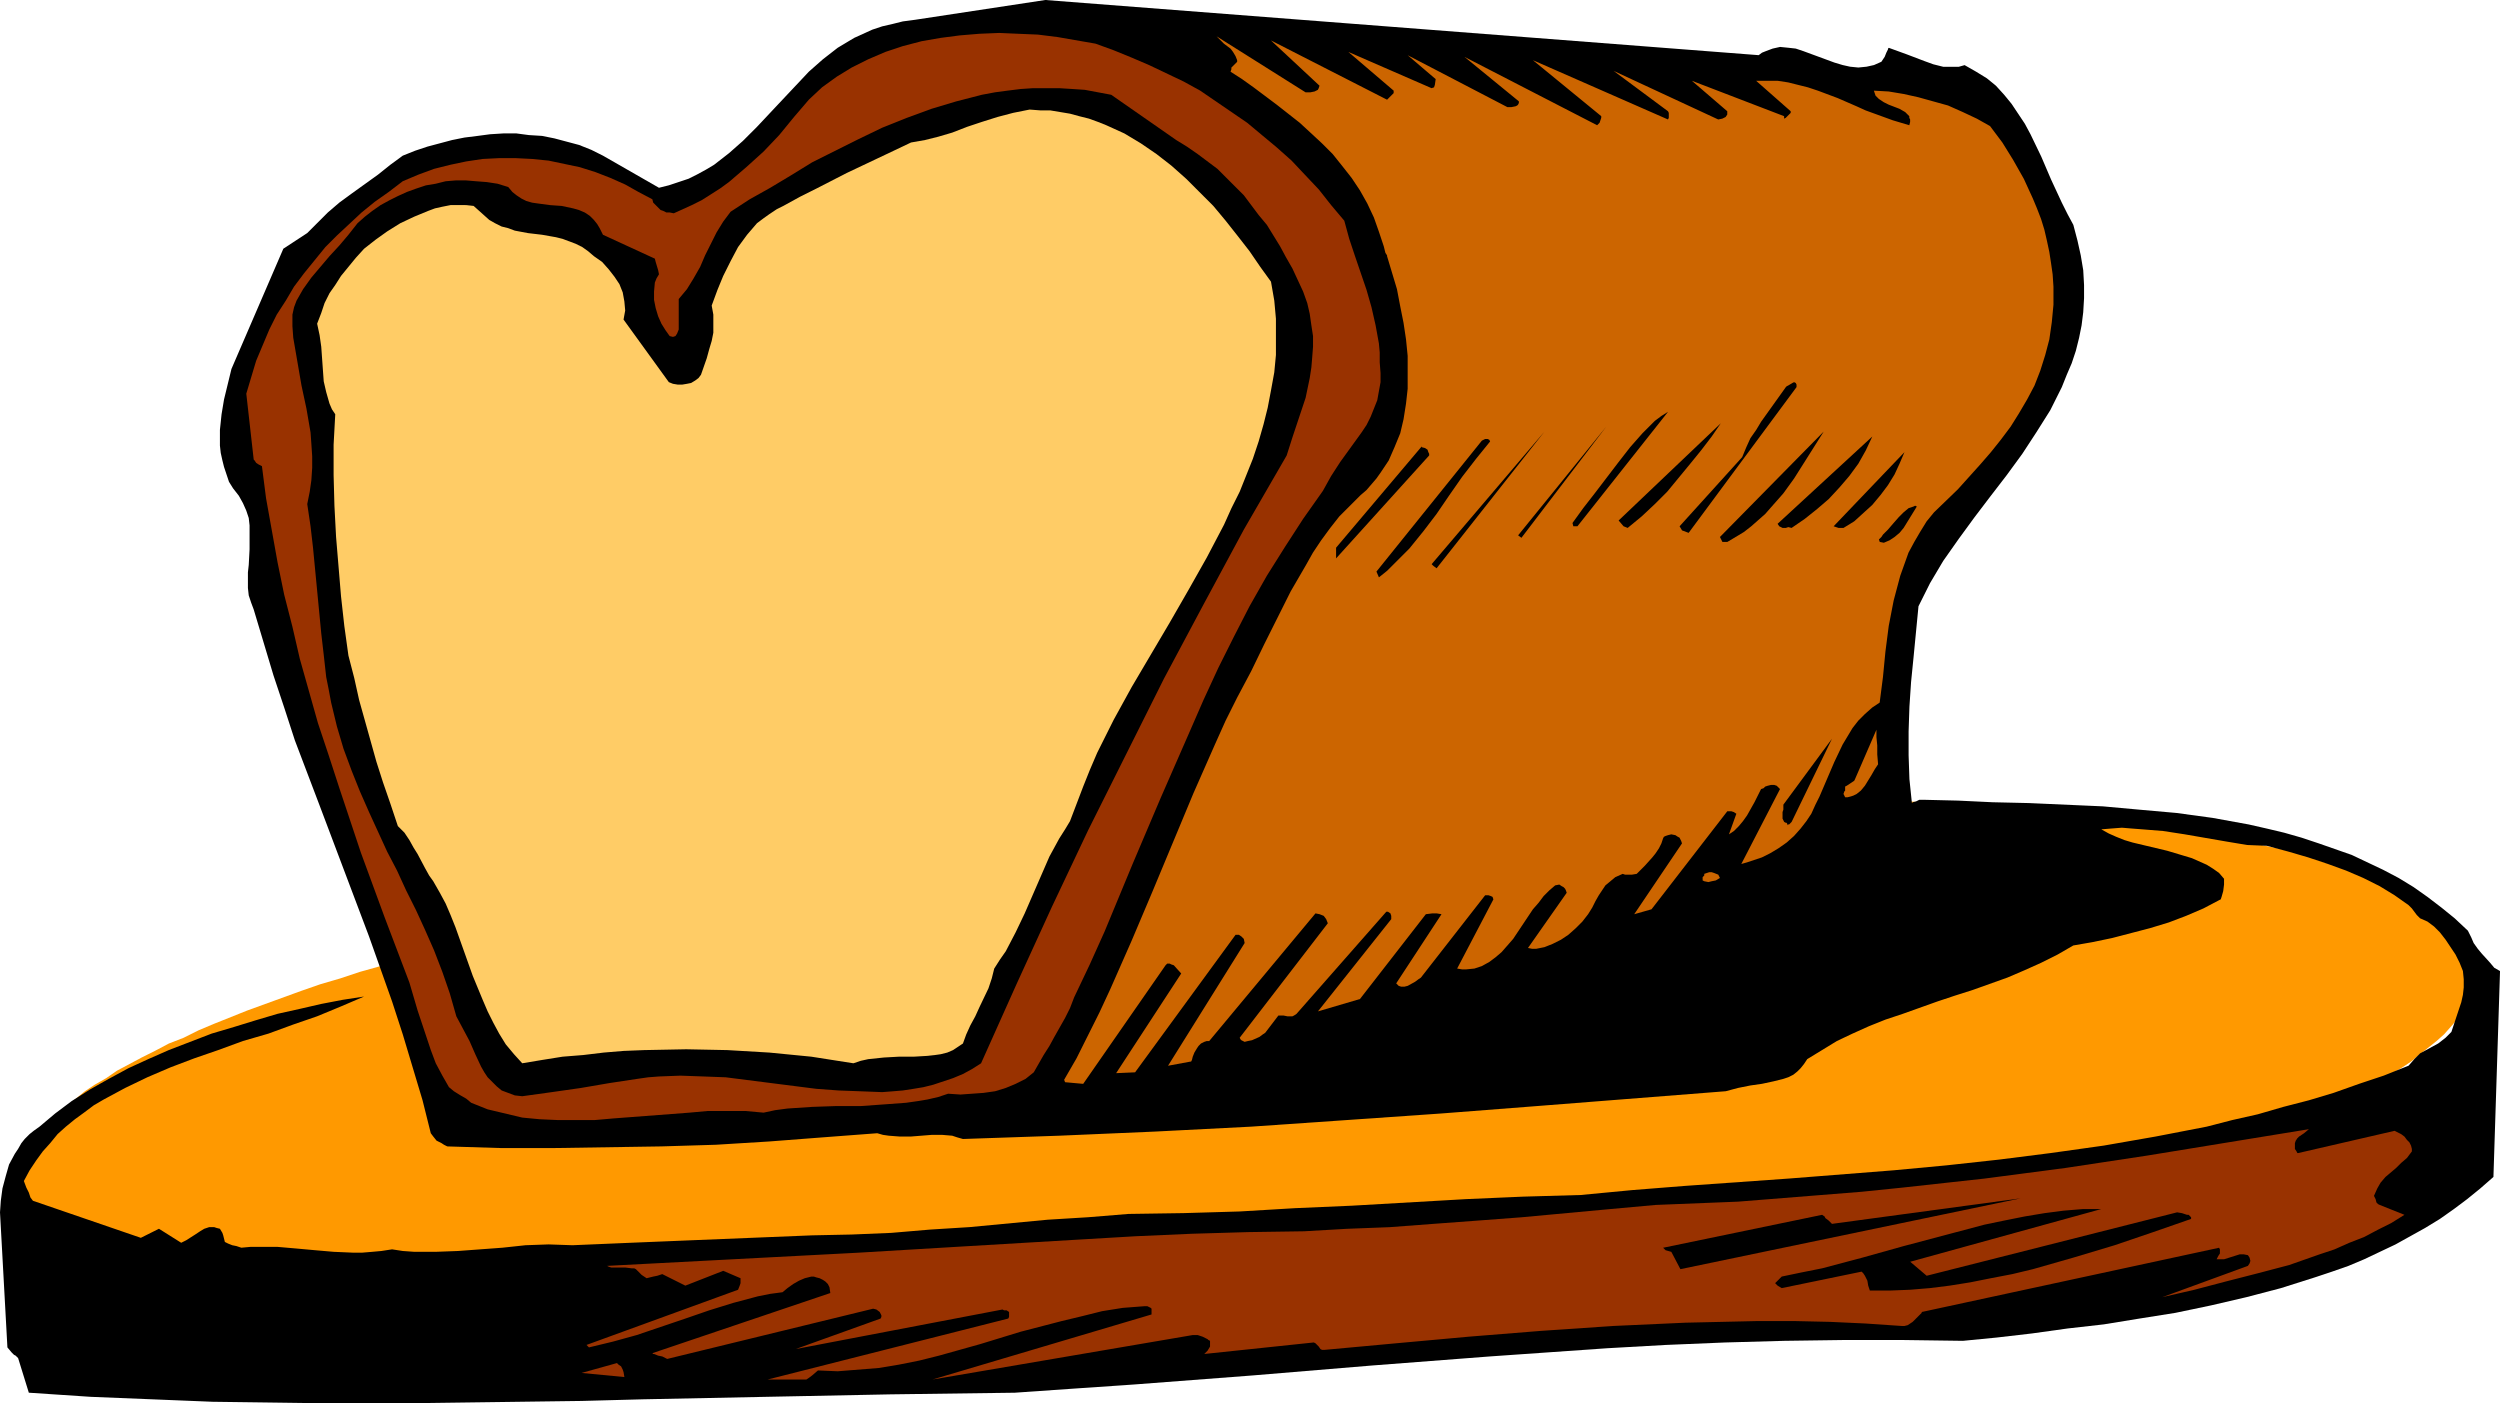<?xml version="1.0" encoding="UTF-8" standalone="no"?>
<svg
   version="1.0"
   width="129.766mm"
   height="72.846mm"
   id="svg26"
   sodipodi:docname="Bread - Loaf 11.wmf"
   xmlns:inkscape="http://www.inkscape.org/namespaces/inkscape"
   xmlns:sodipodi="http://sodipodi.sourceforge.net/DTD/sodipodi-0.dtd"
   xmlns="http://www.w3.org/2000/svg"
   xmlns:svg="http://www.w3.org/2000/svg">
  <sodipodi:namedview
     id="namedview26"
     pagecolor="#ffffff"
     bordercolor="#000000"
     borderopacity="0.25"
     inkscape:showpageshadow="2"
     inkscape:pageopacity="0.0"
     inkscape:pagecheckerboard="0"
     inkscape:deskcolor="#d1d1d1"
     inkscape:document-units="mm" />
  <defs
     id="defs1">
    <pattern
       id="WMFhbasepattern"
       patternUnits="userSpaceOnUse"
       width="6"
       height="6"
       x="0"
       y="0" />
  </defs>
  <path
     style="fill:#ff9900;fill-opacity:1;fill-rule:evenodd;stroke:none"
     d="m 244.985,160.121 12.282,-0.969 12.12,-0.808 12.12,-0.808 11.797,-0.485 11.635,-0.485 11.312,-0.162 11.15,-0.162 h 10.989 l 10.666,0.162 10.342,0.162 10.181,0.485 4.848,0.162 4.848,0.323 4.848,0.323 4.525,0.323 4.686,0.323 4.525,0.323 4.363,0.485 4.363,0.485 4.202,0.485 4.202,0.485 4.04,0.485 3.878,0.646 3.878,0.485 3.717,0.646 3.555,0.646 3.555,0.808 3.555,0.646 3.232,0.808 3.232,0.646 3.07,0.808 2.909,0.808 2.909,0.808 2.747,0.969 2.586,0.808 2.424,0.969 2.424,0.969 2.101,0.969 2.262,0.969 1.939,0.969 1.778,1.131 1.616,0.969 1.616,1.131 1.454,1.131 1.293,1.131 1.131,1.131 0.97,1.293 0.808,1.131 0.808,1.131 0.485,1.293 0.323,1.293 0.323,1.293 v 1.293 1.293 l -0.323,1.293 -0.323,1.293 -0.485,1.454 -0.808,1.293 -0.808,1.293 -0.97,1.293 -1.131,1.293 -1.293,1.454 -1.454,1.293 -1.616,1.293 -1.616,1.293 -1.778,1.454 -1.939,1.293 -2.262,1.293 -2.101,1.293 -2.424,1.454 -2.424,1.293 -2.586,1.293 -2.747,1.293 -2.909,1.293 -2.909,1.293 -3.07,1.293 -3.232,1.293 -3.232,1.293 -3.555,1.293 -3.555,1.293 -3.555,1.293 -3.717,1.131 -3.878,1.293 -3.878,1.131 -4.04,1.293 -4.202,1.293 -4.202,1.131 -4.363,1.131 -4.363,1.131 -4.525,1.131 -4.686,1.131 -9.373,2.262 -9.696,2.1 -10.181,2.1 -10.342,2.1 -10.666,1.777 -10.989,1.939 -11.15,1.616 -11.312,1.777 -11.635,1.454 -11.797,1.454 -12.12,1.293 -12.12,1.293 -12.282,1.131 -12.443,0.969 -12.282,0.808 -11.958,0.646 -11.797,0.485 -11.635,0.485 -11.474,0.323 -11.15,0.162 h -10.989 l -10.666,-0.162 -10.342,-0.162 -10.019,-0.485 -5.01,-0.323 -4.848,-0.162 -4.848,-0.323 -4.525,-0.323 -4.686,-0.323 -4.525,-0.485 -4.363,-0.323 -4.363,-0.485 -4.202,-0.485 -4.202,-0.485 -4.04,-0.485 -3.878,-0.646 -3.878,-0.646 -3.717,-0.485 -3.555,-0.646 -3.555,-0.646 -3.555,-0.646 -3.232,-0.808 -3.232,-0.808 -3.07,-0.646 -2.909,-0.808 -2.909,-0.808 -2.747,-0.969 -2.586,-0.808 -2.424,-0.969 -2.424,-0.808 -2.101,-0.969 -2.262,-0.969 -1.939,-1.131 -1.778,-0.969 -1.616,-0.969 -1.616,-1.131 -1.454,-1.131 -1.293,-1.131 -1.131,-0.969 -0.97,-1.293 -0.808,-1.131 -0.808,-1.131 -0.485,-1.293 -0.323,-1.293 -0.323,-1.131 v -1.293 -1.293 l 0.323,-1.293 0.323,-1.454 0.485,-1.293 0.808,-1.293 0.808,-1.454 0.97,-1.293 1.131,-1.293 1.293,-1.454 1.454,-1.293 1.616,-1.293 1.616,-1.454 1.778,-1.454 1.939,-1.293 2.262,-1.293 2.101,-1.454 2.424,-1.293 2.424,-1.293 2.586,-1.293 2.747,-1.454 2.909,-1.131 2.909,-1.454 3.07,-1.293 3.232,-1.293 3.232,-1.293 3.555,-1.293 3.555,-1.293 3.555,-1.293 3.717,-1.293 3.878,-1.131 3.878,-1.293 4.04,-1.131 4.202,-1.293 4.202,-1.131 4.363,-1.293 4.363,-1.131 4.525,-1.131 4.686,-1.131 9.373,-2.262 9.858,-2.1 10.019,-2.1 10.342,-2.1 10.666,-1.777 10.989,-1.939 11.15,-1.777 11.474,-1.616 11.635,-1.616 11.797,-1.454 11.958,-1.293 12.282,-1.293 z"
     id="path1" />
  <path
     style="fill:#000000;fill-opacity:1;fill-rule:evenodd;stroke:none"
     d="m 0,237.838 1.454,26.498 0.808,0.969 0.485,0.485 0.323,0.162 0.485,0.485 2.101,6.786 12.12,0.808 11.958,0.485 11.958,0.485 12.12,0.162 11.958,0.162 h 12.12 l 24.078,-0.323 12.12,-0.162 12.12,-0.323 24.078,-0.485 24.402,-0.485 24.402,-0.323 11.635,-0.808 11.797,-0.808 23.27,-1.777 11.635,-0.969 11.635,-0.969 23.109,-1.777 23.109,-1.616 11.474,-0.646 11.635,-0.485 11.635,-0.323 11.635,-0.162 h 11.635 l 11.797,0.162 6.626,-0.646 6.949,-0.808 6.949,-0.969 7.11,-0.808 6.949,-1.131 7.11,-1.131 6.949,-1.454 6.949,-1.616 6.787,-1.777 6.626,-2.1 3.394,-1.131 3.232,-1.131 3.07,-1.293 3.07,-1.454 3.07,-1.454 2.909,-1.616 2.909,-1.616 2.909,-1.777 2.747,-1.939 2.586,-1.939 2.586,-2.1 2.586,-2.262 1.293,-40.394 -1.131,-0.646 -0.808,-0.969 -1.616,-1.777 -0.808,-0.969 -0.808,-1.131 -0.485,-1.131 -0.646,-1.293 -2.586,-2.424 -2.586,-2.1 -2.747,-2.1 -2.747,-1.939 -2.909,-1.777 -3.07,-1.616 -3.07,-1.454 -3.07,-1.454 -3.232,-1.131 -3.232,-1.131 -3.394,-1.131 -3.394,-0.969 -3.394,-0.808 -3.555,-0.808 -7.11,-1.293 -7.11,-0.969 -7.272,-0.646 -7.11,-0.646 -7.272,-0.323 -7.272,-0.323 -7.11,-0.162 -6.787,-0.323 -6.787,-0.162 h -0.808 l -0.646,0.323 -0.646,0.162 -0.162,0.162 v 0 l -0.485,-4.686 -0.162,-4.686 v -4.686 l 0.162,-4.847 0.323,-4.847 0.485,-4.847 0.485,-5.009 0.485,-5.009 1.131,-2.262 1.131,-2.262 2.586,-4.363 3.07,-4.363 3.07,-4.201 3.07,-4.039 3.232,-4.201 3.07,-4.201 2.747,-4.201 2.747,-4.363 1.131,-2.262 1.131,-2.262 0.97,-2.424 0.97,-2.262 0.808,-2.424 0.646,-2.585 0.485,-2.424 0.323,-2.585 0.162,-2.747 v -2.585 l -0.162,-2.908 -0.485,-2.908 -0.646,-2.908 -0.808,-3.07 -1.131,-2.1 -1.131,-2.262 -2.101,-4.524 -1.939,-4.524 -2.101,-4.363 -1.131,-2.1 -1.293,-1.939 -1.293,-1.939 -1.454,-1.777 -1.616,-1.777 -1.778,-1.454 -2.101,-1.293 -2.262,-1.293 -1.131,0.323 h -0.97 -1.131 -0.97 l -1.939,-0.485 -1.778,-0.646 -3.394,-1.293 -1.778,-0.646 -1.778,-0.646 -0.162,0.162 V 9.694 l -0.323,0.646 -0.323,0.808 -0.646,0.969 -1.454,0.646 -1.454,0.323 -1.616,0.162 -1.616,-0.162 -1.454,-0.323 -1.616,-0.485 -3.07,-1.131 -3.07,-1.131 -1.454,-0.485 -1.454,-0.162 -1.616,-0.162 -1.454,0.323 -1.293,0.485 -0.808,0.323 -0.646,0.485 L 205.07,0 179.537,3.878 l -2.424,0.323 -1.939,0.485 -2.101,0.485 -1.939,0.646 -1.778,0.808 -1.778,0.808 -1.616,0.969 -1.616,0.969 -2.909,2.262 -2.747,2.424 -2.586,2.747 -2.586,2.747 -5.01,5.332 -2.747,2.747 -2.747,2.424 -1.454,1.131 -1.454,1.131 -1.616,0.969 -1.778,0.969 -1.616,0.808 -1.939,0.646 -1.939,0.646 -1.939,0.485 -10.989,-6.301 -2.262,-1.131 -2.424,-0.969 -2.424,-0.646 -2.424,-0.646 -2.424,-0.485 -2.586,-0.162 -2.424,-0.323 h -2.586 l -2.586,0.162 -2.424,0.323 -2.586,0.323 -2.424,0.485 -2.424,0.646 -2.424,0.646 -2.424,0.808 -2.424,0.969 -2.424,1.777 -2.424,1.939 -5.171,3.716 -2.424,1.777 -2.262,1.939 -2.101,2.1 -1.939,1.939 -4.686,3.07 -10.181,23.59 -1.454,5.978 -0.485,2.908 -0.323,3.07 v 3.07 l 0.162,1.454 0.323,1.454 0.323,1.293 0.485,1.454 0.485,1.454 0.808,1.293 1.131,1.454 0.808,1.454 0.646,1.454 0.485,1.454 0.162,1.454 v 1.616 3.07 l -0.162,3.07 -0.162,1.454 v 1.454 1.616 l 0.162,1.454 0.485,1.454 0.485,1.293 1.939,6.463 1.939,6.463 2.101,6.301 2.101,6.463 4.848,12.764 9.696,25.69 4.525,12.764 2.101,6.463 1.939,6.463 1.939,6.463 1.616,6.463 0.485,0.646 0.646,0.808 0.97,0.485 0.485,0.323 0.646,0.323 10.504,0.323 h 10.504 l 10.504,-0.162 10.504,-0.162 10.666,-0.323 10.504,-0.646 10.504,-0.808 10.666,-0.808 1.131,0.323 1.131,0.162 2.101,0.162 h 2.262 l 4.04,-0.323 h 2.101 l 1.939,0.162 0.97,0.323 1.131,0.323 18.907,-0.646 18.746,-0.808 18.907,-0.969 18.746,-1.293 18.584,-1.293 18.746,-1.454 37.006,-2.908 2.424,-0.646 2.424,-0.485 2.262,-0.323 2.262,-0.485 1.939,-0.485 0.97,-0.323 0.97,-0.485 0.808,-0.646 0.646,-0.646 0.646,-0.808 0.646,-0.969 2.909,-1.777 2.909,-1.777 3.07,-1.454 3.232,-1.454 3.232,-1.293 3.394,-1.131 6.787,-2.424 3.394,-1.131 3.555,-1.131 6.787,-2.424 3.394,-1.454 3.232,-1.454 3.232,-1.616 3.07,-1.777 3.717,-0.646 3.878,-0.808 3.717,-0.969 3.717,-0.969 3.717,-1.131 3.394,-1.293 3.394,-1.454 3.07,-1.616 0.323,-0.162 0.162,-0.485 0.323,-1.131 0.162,-1.293 v -1.131 l -0.97,-1.131 -1.131,-0.808 -1.293,-0.808 -1.454,-0.646 -1.454,-0.646 -1.616,-0.485 -3.232,-0.969 -3.394,-0.808 -3.394,-0.808 -1.616,-0.485 -1.616,-0.646 -1.454,-0.646 -1.454,-0.808 1.939,-0.162 2.101,-0.162 1.939,0.162 2.101,0.162 4.04,0.323 4.202,0.646 8.403,1.454 3.878,0.646 3.878,0.162 4.202,1.131 3.878,1.131 3.878,1.293 3.555,1.293 3.394,1.454 3.232,1.616 2.909,1.777 2.747,1.939 0.646,0.646 0.485,0.646 0.485,0.646 0.646,0.646 1.454,0.646 1.293,0.969 1.131,1.131 1.131,1.454 0.97,1.454 0.97,1.454 0.808,1.616 0.646,1.616 0.162,1.616 v 1.616 l -0.162,1.454 -0.323,1.454 -1.939,5.817 -0.485,0.485 -0.646,0.646 -1.454,1.131 -1.778,0.969 -1.778,0.969 -1.131,1.131 -1.131,1.293 -4.848,1.939 -4.848,1.616 -5.01,1.777 -4.848,1.454 -5.01,1.293 -5.01,1.454 -5.01,1.131 -5.01,1.293 -10.019,1.939 -10.181,1.777 -10.342,1.454 -10.181,1.293 -10.342,1.131 -10.342,0.969 -20.523,1.616 -20.523,1.454 -10.181,0.808 -10.181,0.969 -11.312,0.323 -11.15,0.485 -22.462,1.293 -11.15,0.485 -10.827,0.646 -10.989,0.323 -10.827,0.162 -7.918,0.646 -7.918,0.485 -15.352,1.454 -7.757,0.485 -7.595,0.646 -7.757,0.323 -7.757,0.162 -23.755,0.969 -11.797,0.485 -11.474,0.485 -4.686,-0.162 -4.525,0.162 -4.525,0.485 -4.363,0.323 -4.363,0.323 -4.363,0.162 h -4.202 l -2.262,-0.162 -2.101,-0.323 -2.101,0.323 -1.778,0.162 -1.939,0.162 h -1.939 l -3.717,-0.162 -3.717,-0.323 -3.555,-0.323 -3.717,-0.323 h -3.555 -1.778 l -1.778,0.162 -0.97,-0.323 -0.808,-0.162 -0.808,-0.323 -0.646,-0.323 -0.162,-0.646 -0.162,-0.646 -0.162,-0.485 -0.485,-0.808 -0.646,-0.162 -0.485,-0.162 h -0.97 l -0.97,0.323 -0.808,0.485 -0.97,0.646 -1.778,1.131 -0.97,0.485 -4.363,-2.747 -3.555,1.777 -21.17,-7.271 -0.485,-0.646 -0.323,-0.969 -0.485,-0.969 -0.485,-1.293 1.131,-2.1 1.293,-1.939 1.293,-1.777 1.454,-1.616 1.454,-1.777 1.616,-1.454 1.778,-1.454 1.778,-1.293 1.939,-1.454 1.939,-1.131 4.202,-2.262 4.363,-2.1 4.525,-1.939 4.686,-1.777 4.686,-1.616 4.848,-1.777 5.01,-1.454 4.848,-1.777 4.686,-1.616 4.686,-1.939 4.525,-1.939 -4.202,0.646 -4.202,0.808 -4.202,0.969 -4.363,0.969 -4.363,1.293 -4.202,1.293 -4.363,1.293 -4.202,1.616 -4.202,1.616 -4.04,1.777 -3.878,1.777 -3.878,2.1 -3.717,2.1 -3.555,2.262 -3.232,2.424 -3.07,2.585 -1.131,0.808 -0.808,0.646 -0.97,0.969 -0.646,0.808 -0.646,1.131 -0.646,0.969 -1.131,2.1 -0.646,2.262 -0.646,2.424 -0.323,2.424 z"
     id="path2" />
  <path
     style="fill:#993200;fill-opacity:1;fill-rule:evenodd;stroke:none"
     d="m 48.318,77.233 1.454,12.926 0.162,0.162 0.323,0.485 0.485,0.323 0.646,0.323 0.808,6.301 1.131,6.301 1.131,6.301 1.293,6.301 1.616,6.301 1.454,6.301 1.778,6.301 1.778,6.301 2.101,6.301 2.101,6.463 4.202,12.603 4.686,12.764 4.848,12.764 1.616,5.494 1.778,5.332 0.808,2.424 0.97,2.585 1.293,2.424 1.293,2.262 0.97,0.808 1.293,0.808 1.131,0.646 0.97,0.808 1.616,0.646 1.616,0.646 3.394,0.808 3.394,0.808 3.394,0.323 3.555,0.162 h 3.555 3.717 l 3.717,-0.323 14.867,-1.131 3.555,-0.323 h 3.717 3.717 l 3.555,0.323 2.262,-0.485 2.424,-0.323 4.848,-0.323 4.686,-0.162 h 2.424 2.424 l 4.525,-0.323 4.363,-0.323 2.262,-0.323 1.939,-0.323 2.101,-0.485 1.939,-0.646 2.424,0.162 2.262,-0.162 2.262,-0.162 2.262,-0.323 2.101,-0.646 1.939,-0.808 1.939,-0.969 0.808,-0.646 0.808,-0.646 1.939,-3.393 1.131,-1.777 0.97,-1.777 2.101,-3.716 0.97,-1.939 0.808,-2.1 3.07,-6.463 2.909,-6.463 5.494,-13.249 5.494,-12.926 5.656,-12.926 2.747,-6.301 2.909,-6.301 3.07,-6.14 3.07,-5.978 3.394,-5.978 3.555,-5.655 3.555,-5.494 3.878,-5.494 0.808,-1.454 0.808,-1.454 1.778,-2.747 2.101,-2.908 2.101,-2.908 0.97,-1.454 0.808,-1.616 0.646,-1.616 0.646,-1.616 0.323,-1.777 0.323,-1.777 v -1.777 l -0.162,-2.1 v -1.939 l -0.162,-1.777 -0.646,-3.555 -0.808,-3.555 -0.97,-3.393 -2.262,-6.625 -1.131,-3.393 -0.97,-3.555 -2.586,-3.07 -2.424,-3.07 -2.747,-2.908 -2.586,-2.747 -2.909,-2.585 -2.909,-2.424 -2.909,-2.424 -3.07,-2.1 -3.07,-2.1 -3.07,-2.1 -3.232,-1.777 -3.394,-1.616 -3.394,-1.616 -3.394,-1.454 -3.555,-1.454 -3.555,-1.293 -3.717,-0.646 -3.717,-0.646 -3.878,-0.485 -3.878,-0.162 -3.717,-0.162 -3.878,0.162 -3.878,0.323 -3.717,0.485 -3.717,0.646 -3.717,0.969 -3.394,1.131 -3.394,1.454 -3.232,1.616 -2.909,1.777 -2.909,2.1 -2.586,2.424 -2.909,3.393 -2.909,3.555 -3.07,3.231 -3.394,3.07 -3.394,2.908 -1.778,1.293 -1.778,1.131 -1.778,1.131 -1.939,0.969 -1.778,0.808 -1.778,0.808 -0.808,-0.162 h -0.646 l -0.646,-0.323 -0.485,-0.162 -0.97,-0.969 -0.485,-0.485 -0.162,-0.646 -2.747,-1.454 -2.586,-1.454 -2.909,-1.293 -2.909,-1.131 -3.07,-0.969 -3.07,-0.646 -3.07,-0.646 -3.232,-0.323 -3.232,-0.162 h -3.232 l -3.232,0.162 -3.232,0.485 -3.07,0.646 -3.232,0.808 -3.07,1.131 -3.07,1.293 -2.747,2.1 -2.747,1.939 -2.586,2.1 -2.424,2.262 -2.424,2.262 -2.262,2.262 -2.101,2.585 -2.101,2.585 -1.939,2.585 -1.616,2.747 -1.778,2.747 -1.454,2.908 -1.293,3.07 -1.293,3.07 -0.97,3.231 z"
     id="path3" />
  <path
     style="fill:#000000;fill-opacity:1;fill-rule:evenodd;stroke:none"
     d="m 57.368,61.722 v 2.262 l 0.162,2.262 0.808,4.686 0.808,4.686 0.97,4.524 0.808,4.686 0.162,2.262 0.162,2.424 v 2.262 l -0.162,2.424 -0.323,2.262 -0.485,2.424 0.646,4.363 0.485,4.201 0.808,8.402 0.808,8.402 0.485,4.201 0.485,4.363 0.485,2.424 0.485,2.585 1.131,4.686 1.293,4.363 1.616,4.363 1.616,4.039 1.778,4.039 3.555,7.756 1.939,3.716 1.778,3.878 1.939,3.878 1.778,3.878 1.778,4.039 1.616,4.201 1.454,4.201 1.293,4.524 1.293,2.424 1.293,2.424 1.131,2.585 1.131,2.424 0.646,1.131 0.646,0.969 0.97,0.969 0.808,0.808 0.97,0.808 1.293,0.485 1.293,0.485 1.454,0.162 5.818,-0.808 5.656,-0.808 5.656,-0.969 5.333,-0.808 2.262,-0.323 2.101,-0.162 4.202,-0.162 4.525,0.162 4.363,0.162 8.888,1.131 8.888,1.131 4.363,0.323 4.363,0.162 4.202,0.162 2.101,-0.162 1.939,-0.162 2.101,-0.323 1.939,-0.323 1.939,-0.485 1.939,-0.646 1.939,-0.646 1.939,-0.808 1.778,-0.969 1.778,-1.131 6.949,-15.511 6.949,-15.188 7.11,-15.026 7.434,-14.865 7.434,-14.865 7.757,-14.542 7.918,-14.703 4.202,-7.271 4.202,-7.271 1.131,-3.555 1.293,-3.878 1.293,-3.878 0.808,-3.878 0.323,-2.1 0.162,-1.939 0.162,-2.1 v -2.1 l -0.323,-2.1 -0.323,-2.262 -0.485,-2.1 -0.808,-2.262 -2.101,-4.524 -1.293,-2.262 -1.131,-2.1 -1.293,-2.1 -1.293,-2.1 -1.616,-1.939 -1.454,-1.939 -1.454,-1.939 -1.778,-1.777 -1.616,-1.616 -1.778,-1.777 -1.939,-1.454 -1.939,-1.454 -2.101,-1.454 -2.101,-1.293 -12.766,-8.887 v 0 l -2.586,-0.485 -2.586,-0.485 -2.424,-0.162 -2.586,-0.162 h -2.586 -2.586 l -2.424,0.162 -2.586,0.323 -2.424,0.323 -2.586,0.485 -5.01,1.293 -4.848,1.454 -4.848,1.777 -4.848,1.939 -4.686,2.262 -4.525,2.262 -4.525,2.262 -4.202,2.585 -4.04,2.424 -4.04,2.262 -3.717,2.424 -1.454,1.939 -1.293,2.1 -1.131,2.262 -1.131,2.262 -0.97,2.262 -1.293,2.262 -1.293,2.1 -0.808,0.969 -0.808,0.969 v 5.978 l -0.323,0.808 -0.323,0.485 -0.485,0.162 -0.646,-0.162 -0.808,-1.131 -0.808,-1.293 -0.646,-1.454 -0.485,-1.616 -0.323,-1.616 v -1.616 l 0.162,-1.777 0.323,-0.808 0.485,-0.808 -0.162,-0.808 -0.485,-1.616 -0.162,-0.646 -10.181,-4.686 -0.323,-0.646 -0.323,-0.646 -0.485,-0.808 -0.646,-0.808 -0.808,-0.808 -0.97,-0.646 -1.131,-0.485 -1.131,-0.323 -2.262,-0.485 -2.262,-0.162 -2.424,-0.323 -1.131,-0.162 -1.131,-0.323 -0.97,-0.485 -0.97,-0.646 -0.808,-0.646 -0.808,-0.969 -2.101,-0.646 -2.101,-0.323 -2.101,-0.162 -1.939,-0.162 h -2.101 l -1.939,0.162 -1.939,0.485 -1.939,0.323 -1.939,0.646 -1.778,0.646 -1.778,0.808 -1.616,0.808 -1.778,0.969 -1.616,1.131 -1.454,1.131 -1.454,1.293 -1.778,2.262 -1.778,2.1 -1.939,2.1 -1.778,2.1 -1.778,2.1 -1.616,2.262 -0.646,1.131 -0.646,1.131 -0.485,1.293 z"
     id="path4" />
  <path
     style="fill:#ffcc66;fill-opacity:1;fill-rule:evenodd;stroke:none"
     d="m 62.216,63.499 0.485,2.262 0.323,2.262 0.323,4.524 0.162,2.262 0.485,2.1 0.646,2.262 0.485,1.131 0.646,0.969 -0.323,5.978 v 5.978 l 0.162,5.978 0.323,6.14 0.485,5.817 0.485,5.817 0.646,5.817 0.808,5.817 1.131,4.363 0.97,4.363 1.131,4.039 1.131,4.039 1.131,4.039 1.293,4.039 1.454,4.201 1.454,4.363 1.293,1.293 0.97,1.454 0.808,1.454 0.808,1.293 1.454,2.747 0.808,1.454 0.808,1.131 1.293,2.262 1.131,2.1 0.97,2.262 0.97,2.424 3.394,9.533 1.939,4.686 0.97,2.262 1.131,2.262 1.131,2.1 1.293,2.1 1.616,1.939 1.616,1.777 3.878,-0.646 4.04,-0.646 4.04,-0.323 4.04,-0.485 3.878,-0.323 4.04,-0.162 8.242,-0.162 8.08,0.162 8.242,0.485 8.242,0.808 8.242,1.293 1.454,-0.485 1.454,-0.323 3.07,-0.323 2.909,-0.162 h 2.909 l 2.747,-0.162 1.454,-0.162 1.131,-0.162 1.293,-0.323 1.131,-0.485 0.97,-0.646 0.97,-0.646 0.646,-1.777 0.808,-1.777 0.97,-1.777 0.808,-1.777 1.778,-3.716 0.646,-1.939 0.485,-1.939 1.131,-1.777 1.131,-1.616 1.939,-3.716 1.778,-3.716 1.616,-3.716 3.232,-7.432 1.939,-3.555 1.131,-1.777 0.97,-1.616 1.293,-3.393 1.293,-3.393 1.293,-3.231 1.454,-3.393 3.232,-6.463 3.555,-6.463 7.434,-12.603 3.717,-6.463 3.555,-6.301 3.394,-6.463 1.454,-3.232 1.616,-3.231 1.293,-3.231 1.293,-3.231 1.131,-3.393 0.97,-3.393 0.808,-3.231 0.646,-3.393 0.646,-3.555 0.323,-3.393 v -3.555 -3.555 l -0.323,-3.555 -0.646,-3.716 -2.101,-2.908 -2.101,-3.07 -2.262,-2.908 -2.424,-3.07 -2.424,-2.908 -2.747,-2.747 -2.586,-2.585 -2.909,-2.585 -2.909,-2.262 -3.07,-2.1 -3.232,-1.939 -3.555,-1.616 -1.616,-0.646 -1.778,-0.646 -1.939,-0.485 -1.778,-0.485 -3.878,-0.646 h -1.939 l -2.101,-0.162 -3.232,0.646 -3.07,0.808 -3.07,0.969 -2.909,0.969 -2.909,1.131 -2.747,0.808 -2.586,0.646 -2.747,0.485 -3.394,1.616 -3.07,1.454 -6.141,2.908 -5.979,3.07 -3.232,1.616 -3.232,1.777 -1.293,0.646 -1.454,0.969 -1.131,0.808 -1.293,0.969 -0.97,1.131 -0.97,1.131 -1.778,2.424 -1.454,2.747 -1.454,2.908 -1.131,2.747 -1.131,3.07 0.323,1.777 v 1.777 1.777 l -0.323,1.616 -0.485,1.616 -0.485,1.777 -1.131,3.231 -0.485,0.646 -0.646,0.485 -0.808,0.485 -0.808,0.162 -0.97,0.162 h -0.808 l -0.97,-0.162 -0.808,-0.323 -8.888,-12.28 0.323,-1.777 -0.162,-1.777 -0.323,-1.777 -0.646,-1.616 -0.97,-1.454 -1.131,-1.454 -1.293,-1.454 -1.616,-1.131 -1.131,-0.969 -1.131,-0.808 -1.293,-0.646 -1.293,-0.485 -1.293,-0.485 -1.293,-0.323 -2.747,-0.485 -2.747,-0.323 -2.586,-0.485 -1.293,-0.485 -1.293,-0.323 -1.293,-0.646 -1.131,-0.646 -3.07,-2.747 -1.454,-0.162 H 89.849 88.395 l -1.616,0.323 -1.454,0.323 -1.293,0.485 -2.747,1.131 -2.747,1.293 -2.586,1.616 -2.262,1.616 -2.262,1.777 -1.616,1.777 -1.454,1.777 -1.454,1.777 -1.131,1.777 -1.131,1.616 -0.97,1.939 -0.646,1.939 z"
     id="path5" />
  <path
     style="fill:#993200;fill-opacity:1;fill-rule:evenodd;stroke:none"
     d="m 114.089,269.345 8.403,0.808 -0.162,-0.969 -0.162,-0.485 -0.323,-0.646 -0.485,-0.323 -0.323,-0.323 z"
     id="path6" />
  <path
     style="fill:#993200;fill-opacity:1;fill-rule:evenodd;stroke:none"
     d="m 115.544,264.336 4.686,-1.131 4.686,-1.293 9.534,-3.231 4.686,-1.616 4.686,-1.454 4.848,-1.293 2.424,-0.485 2.424,-0.323 0.97,-0.808 1.131,-0.808 1.131,-0.646 1.131,-0.485 1.293,-0.323 h 0.485 l 0.485,0.162 0.646,0.162 0.646,0.323 0.485,0.323 0.485,0.485 0.162,0.323 0.162,0.323 0.162,1.131 -34.906,11.795 0.162,0.162 h 0.162 l 0.808,0.323 0.808,0.162 0.97,0.485 40.4,-9.856 0.646,0.162 0.646,0.485 0.162,0.323 0.162,0.323 v 0.323 l -0.162,0.323 -16.645,5.978 40.562,-7.756 0.323,0.162 h 0.485 l 0.485,0.323 v 0.323 0.323 0.323 l -0.162,0.323 -47.187,11.957 h 7.595 l 0.485,-0.323 0.646,-0.485 1.131,-0.969 3.878,0.162 4.04,-0.323 4.04,-0.323 3.878,-0.646 4.04,-0.808 3.878,-0.969 8.08,-2.262 7.918,-2.424 8.08,-2.1 4.04,-0.969 3.878,-0.969 4.04,-0.646 4.202,-0.323 h 0.646 l 0.646,0.323 0.162,0.162 v 0.323 0.323 0.485 l -42.986,12.764 51.066,-8.725 h 0.97 l 0.97,0.323 0.646,0.323 0.323,0.162 0.162,0.162 0.323,0.162 v 0.323 0.808 l -0.485,0.808 -0.646,0.646 21.493,-2.262 0.323,0.162 0.162,0.162 0.485,0.485 0.323,0.485 0.323,0.162 h 0.485 l 14.059,-1.293 14.221,-1.293 14.059,-1.131 14.221,-0.969 14.221,-0.646 7.11,-0.162 7.11,-0.162 h 7.11 l 7.11,0.162 6.949,0.323 7.11,0.485 h 0.485 l 0.646,-0.162 0.485,-0.323 0.485,-0.323 0.97,-0.969 0.808,-0.808 v -0.162 l 58.338,-12.603 0.162,0.323 v 0.162 0.646 l -0.323,0.485 -0.323,0.646 h 0.646 0.808 l 3.07,-0.969 h 0.808 l 0.808,0.162 0.323,0.485 0.162,0.646 -0.162,0.485 -0.323,0.485 -16.806,6.14 6.302,-1.454 6.141,-1.616 6.302,-1.616 6.141,-1.616 5.979,-2.1 2.909,-0.969 2.909,-1.293 2.909,-1.131 2.747,-1.454 2.586,-1.293 2.586,-1.616 -4.848,-1.939 -0.323,-0.162 -0.323,-0.323 -0.162,-0.646 -0.323,-0.646 0.646,-1.454 0.646,-1.131 0.97,-1.131 2.101,-1.777 0.97,-0.969 1.131,-0.969 0.97,-1.293 v -0.485 l -0.162,-0.646 -0.323,-0.646 -0.485,-0.485 -0.485,-0.646 -0.646,-0.485 -1.293,-0.646 -18.907,4.363 h -0.162 l -0.162,-0.323 -0.323,-0.485 v -0.323 -0.323 -0.485 l 0.162,-0.485 0.323,-0.485 0.323,-0.323 0.97,-0.646 0.97,-0.808 -15.837,2.585 -15.837,2.585 -15.998,2.424 -15.998,2.1 -16.16,1.777 -7.918,0.808 -8.08,0.646 -8.08,0.646 -8.08,0.646 -8.08,0.323 -8.08,0.323 -8.888,0.808 -8.726,0.808 -8.726,0.808 -8.565,0.646 -8.726,0.646 -8.565,0.646 -8.403,0.323 -8.403,0.485 -10.989,0.162 -10.989,0.323 -10.989,0.485 -10.989,0.646 -21.816,1.293 -10.827,0.646 -10.827,0.646 -49.288,2.585 0.323,0.162 0.485,0.162 h 1.293 1.454 l 1.293,0.162 h 0.485 l 0.323,0.162 0.485,0.485 0.646,0.646 0.485,0.323 0.485,0.323 1.293,-0.323 0.808,-0.162 0.485,-0.162 0.485,-0.162 4.525,2.262 7.434,-2.908 3.394,1.454 v 0.969 l -0.162,0.485 -0.323,0.808 -29.734,10.826 z"
     id="path7" />
  <path
     style="fill:#993200;fill-opacity:1;fill-rule:evenodd;stroke:none"
     d="m 122.008,256.742 4.848,-1.293 z"
     id="path8" />
  <path
     style="fill:#993200;fill-opacity:1;fill-rule:evenodd;stroke:none"
     d="m 140.592,268.537 11.958,-2.585 z"
     id="path9" />
  <path
     style="fill:#cc6500;fill-opacity:1;fill-rule:evenodd;stroke:none"
     d="m 208.949,212.309 3.555,0.323 16.16,-23.267 0.323,-0.323 h 0.485 l 0.323,0.162 0.485,0.162 1.454,1.616 -12.766,19.551 3.717,-0.162 19.715,-26.983 h 0.646 l 0.485,0.323 0.485,0.485 0.162,0.808 -15.029,24.075 4.363,-0.808 h 0.162 l 0.162,-0.323 0.162,-0.646 0.323,-0.808 0.485,-0.808 0.323,-0.485 0.485,-0.485 0.646,-0.323 0.485,-0.162 h 0.485 l 20.846,-25.044 0.808,0.162 0.808,0.323 0.485,0.646 0.323,0.808 -17.291,22.459 0.162,0.323 0.162,0.162 0.646,0.323 0.646,-0.162 0.808,-0.162 1.454,-0.646 0.646,-0.485 0.485,-0.323 2.586,-3.393 h 0.97 l 0.808,0.162 h 0.97 l 0.323,-0.162 0.485,-0.323 17.614,-20.035 h 0.323 l 0.485,0.323 0.162,0.485 v 0.323 0.323 l -14.382,18.096 8.242,-2.424 12.928,-16.642 1.293,-0.162 h 0.808 l 0.97,0.162 -8.888,13.572 0.485,0.485 0.485,0.162 h 0.646 l 0.646,-0.162 1.454,-0.808 0.646,-0.485 0.485,-0.323 12.605,-16.157 h 0.646 l 0.485,0.162 0.323,0.162 0.162,0.485 -7.11,13.572 0.97,0.162 h 0.808 l 1.616,-0.162 1.454,-0.485 1.454,-0.808 1.293,-0.969 1.131,-0.969 1.131,-1.293 1.131,-1.293 1.939,-2.908 1.939,-2.908 1.131,-1.293 0.97,-1.293 1.131,-1.131 1.131,-0.969 0.808,-0.162 0.485,0.323 0.323,0.162 0.323,0.323 0.162,0.323 0.162,0.485 -7.595,10.826 0.808,0.162 h 0.808 l 1.616,-0.323 1.616,-0.646 1.616,-0.808 1.454,-0.969 1.454,-1.293 1.293,-1.293 1.131,-1.454 0.808,-1.293 0.646,-1.293 0.646,-1.131 0.646,-0.969 0.646,-0.969 0.97,-0.808 0.97,-0.808 1.454,-0.646 0.485,0.162 h 0.646 0.646 l 0.97,-0.162 1.616,-1.616 1.454,-1.616 0.646,-0.808 0.646,-0.969 0.485,-0.969 0.323,-0.969 0.162,-0.323 0.323,-0.162 0.485,-0.162 0.646,-0.162 0.808,0.162 0.485,0.323 0.323,0.162 0.162,0.323 0.162,0.323 0.162,0.485 -9.373,13.895 3.394,-0.969 14.867,-19.227 h 0.808 l 0.485,0.162 0.485,0.323 -1.454,4.039 0.97,-0.646 0.97,-0.969 0.808,-0.969 0.808,-1.131 1.454,-2.585 1.293,-2.585 0.485,-0.162 0.323,-0.323 0.485,-0.162 0.646,-0.162 h 0.646 l 0.485,0.162 0.323,0.323 0.323,0.323 -7.595,14.703 1.131,-0.323 1.454,-0.485 1.454,-0.485 1.616,-0.808 1.616,-0.969 1.616,-1.131 1.454,-1.293 1.293,-1.454 1.131,-1.454 0.97,-1.454 0.808,-1.777 0.808,-1.616 2.909,-6.786 1.616,-3.393 0.97,-1.616 0.97,-1.616 1.131,-1.454 1.293,-1.293 1.454,-1.293 1.454,-0.969 0.646,-5.009 0.485,-5.009 0.646,-5.009 0.97,-5.009 0.646,-2.424 0.646,-2.424 0.808,-2.262 0.808,-2.262 1.131,-2.1 1.131,-1.939 1.293,-2.1 1.454,-1.777 4.686,-4.524 4.363,-4.847 2.101,-2.424 1.939,-2.424 1.939,-2.585 1.616,-2.585 1.616,-2.747 1.454,-2.747 1.131,-2.908 0.97,-3.07 0.808,-3.07 0.485,-3.393 0.323,-3.393 v -1.777 -1.777 l -0.162,-2.424 -0.323,-2.262 -0.323,-2.1 -0.485,-2.262 -0.485,-2.1 -0.646,-2.1 -0.808,-2.1 -0.808,-1.939 -1.778,-3.878 -2.101,-3.716 -2.101,-3.393 -2.424,-3.231 -2.586,-1.454 -2.747,-1.293 -2.909,-1.293 -2.909,-0.808 -2.909,-0.808 -2.909,-0.646 -2.909,-0.485 -2.909,-0.162 0.162,0.485 0.162,0.485 0.646,0.646 0.97,0.646 0.97,0.485 2.101,0.808 1.131,0.646 0.808,0.808 v 0.323 l 0.162,0.323 v 0.485 l -0.162,0.646 -1.616,-0.485 -1.616,-0.485 -3.555,-1.293 -1.778,-0.646 -1.778,-0.808 -3.717,-1.616 -3.878,-1.454 -1.939,-0.646 -1.939,-0.485 -1.939,-0.485 -2.101,-0.323 h -2.101 -2.101 l 6.787,5.978 v 0.162 0.162 l -0.646,0.646 -0.323,0.323 -0.323,0.162 v -0.162 -0.162 -0.162 l -18.099,-6.948 6.949,5.978 v 0.323 0.323 l -0.323,0.485 -0.646,0.323 -0.808,0.162 -20.523,-9.533 10.666,7.917 0.162,0.323 v 0.485 0.485 l -0.162,0.323 -26.502,-11.633 13.413,10.987 v 0.323 l -0.162,0.485 -0.162,0.485 -0.485,0.485 -26.018,-13.411 10.666,8.725 v 0.323 l -0.162,0.323 -0.162,0.162 -0.323,0.162 -0.808,0.162 h -0.808 l -19.554,-10.179 5.494,4.686 -0.162,1.131 -0.162,0.485 -0.485,0.162 -16.322,-7.109 8.888,7.594 v 0.485 l -0.323,0.323 -0.485,0.485 -0.485,0.485 -22.786,-11.633 9.534,8.887 -0.162,0.485 -0.162,0.323 -0.323,0.162 -0.323,0.162 -0.808,0.162 h -0.97 l -17.453,-10.987 0.485,0.485 0.485,0.485 0.485,0.485 0.646,0.485 0.646,0.485 0.485,0.646 0.485,0.808 0.323,0.808 v 0.323 l -0.162,0.162 -0.485,0.485 -0.485,0.485 v 0.323 l -0.162,0.485 2.262,1.454 2.262,1.616 4.525,3.393 2.262,1.777 2.262,1.777 2.101,1.939 2.262,2.1 2.101,2.1 1.939,2.424 1.778,2.262 1.616,2.424 1.454,2.585 1.293,2.747 0.97,2.747 0.97,2.908 0.162,0.646 0.162,0.646 0.323,0.485 v 0.162 0 l 0.97,3.231 0.97,3.231 0.646,3.393 0.646,3.231 0.485,3.231 0.323,3.231 v 3.231 3.231 l -0.323,2.908 -0.485,3.07 -0.646,2.747 -1.131,2.747 -1.131,2.585 -1.616,2.424 -0.808,1.131 -0.97,1.131 -0.97,1.131 -1.131,0.969 -2.101,2.1 -2.101,2.1 -1.778,2.262 -1.778,2.424 -1.616,2.424 -1.454,2.585 -2.909,5.009 -2.586,5.17 -2.586,5.17 -2.586,5.332 -2.747,5.17 -2.262,4.524 -2.101,4.686 -4.202,9.533 -4.04,9.694 -4.04,9.694 -4.04,9.533 -4.202,9.533 -2.101,4.524 -2.262,4.524 -2.262,4.524 -2.424,4.201 z"
     id="path10" />
  <path
     style="fill:#000000;fill-opacity:1;fill-rule:evenodd;stroke:none"
     d="m 262.115,108.255 v 1.293 l 18.261,-20.197 v -0.323 l -0.162,-0.323 -0.162,-0.485 -0.485,-0.323 -0.646,-0.162 V 87.574 L 262.115,107.447 Z"
     id="path11" />
  <path
     style="fill:#000000;fill-opacity:1;fill-rule:evenodd;stroke:none"
     d="m 270.033,112.133 0.485,1.131 1.616,-1.293 1.454,-1.454 1.454,-1.454 1.454,-1.454 2.747,-3.393 2.586,-3.393 2.424,-3.555 2.586,-3.716 2.747,-3.555 2.747,-3.393 -0.162,-0.323 -0.323,-0.162 h -0.485 l -0.646,0.323 z"
     id="path12" />
  <path
     style="fill:#000000;fill-opacity:1;fill-rule:evenodd;stroke:none"
     d="m 281.184,111.002 0.646,0.485 21.17,-26.821 -22.139,26.014 z"
     id="path13" />
  <path
     style="fill:#000000;fill-opacity:1;fill-rule:evenodd;stroke:none"
     d="M 298.475,105.508 315.12,83.696 297.828,105.024 Z"
     id="path14" />
  <path
     style="fill:#000000;fill-opacity:1;fill-rule:evenodd;stroke:none"
     d="m 308.656,103.246 h 0.808 l 17.776,-22.459 -1.293,0.808 -1.293,0.969 -1.293,1.293 -1.131,1.131 -2.424,2.747 -2.262,2.908 -4.686,6.14 -2.262,2.908 -2.101,2.908 z"
     id="path15" />
  <path
     style="fill:#000000;fill-opacity:1;fill-rule:evenodd;stroke:none"
     d="m 318.513,103.246 0.808,0.323 2.747,-2.262 2.586,-2.424 2.424,-2.424 2.262,-2.747 2.262,-2.747 2.101,-2.585 2.101,-2.747 1.778,-2.585 -20.038,19.066 z"
     id="path16" />
  <path
     style="fill:#000000;fill-opacity:1;fill-rule:evenodd;stroke:none"
     d="m 326.755,245.271 1.131,0.323 1.778,3.393 66.741,-13.895 -37.006,5.009 -0.323,-0.323 -0.323,-0.323 -0.646,-0.485 -0.162,-0.323 -0.485,-0.323 -31.189,6.463 z"
     id="path17" />
  <path
     style="fill:#000000;fill-opacity:1;fill-rule:evenodd;stroke:none"
     d="m 329.987,104.054 1.293,0.485 21.17,-28.599 v -0.485 l -0.162,-0.323 -0.323,-0.162 -0.323,0.162 -0.808,0.485 -0.323,0.162 -0.162,0.162 -2.424,3.393 -2.424,3.393 -0.97,1.616 -1.131,1.616 -0.808,1.777 -0.808,1.939 -12.282,13.572 z"
     id="path18" />
  <path
     style="fill:#cc6500;fill-opacity:1;fill-rule:evenodd;stroke:none"
     d="m 334.35,172.885 0.808,0.162 0.646,-0.162 0.808,-0.162 0.808,-0.485 -0.162,-0.323 -0.162,-0.323 -0.808,-0.323 -0.485,-0.162 h -0.485 l -0.485,0.162 -0.485,0.162 v 0.323 l -0.323,0.323 v 0.323 0.323 z"
     id="path19" />
  <path
     style="fill:#000000;fill-opacity:1;fill-rule:evenodd;stroke:none"
     d="m 337.905,106.316 h 0.97 l 1.616,-0.969 1.616,-0.969 1.454,-1.131 2.747,-2.424 1.131,-1.293 2.424,-2.747 2.101,-2.908 1.939,-3.07 1.939,-3.07 1.939,-3.07 -20.362,20.682 z"
     id="path20" />
  <path
     style="fill:#000000;fill-opacity:1;fill-rule:evenodd;stroke:none"
     d="m 349.056,103.246 0.646,0.323 h 0.646 l 0.485,-0.162 0.646,0.162 2.586,-1.777 2.424,-1.939 2.262,-1.939 2.101,-2.262 1.939,-2.262 1.778,-2.424 1.454,-2.585 1.293,-2.747 -18.584,17.127 z"
     id="path21" />
  <path
     style="fill:#000000;fill-opacity:1;fill-rule:evenodd;stroke:none"
     d="m 348.732,252.218 0.808,0.485 15.675,-3.232 0.323,0.323 0.323,0.485 0.485,0.969 0.162,0.969 0.323,0.969 h 3.878 l 4.04,-0.162 3.878,-0.323 3.878,-0.485 4.04,-0.646 4.04,-0.808 4.202,-0.808 4.04,-0.969 7.918,-2.262 8.08,-2.424 7.595,-2.585 7.434,-2.585 v -0.323 l -0.162,-0.162 -0.323,-0.323 h -0.323 l -0.97,-0.323 -0.97,-0.162 -49.126,12.441 -3.232,-2.747 37.491,-10.341 h -3.555 l -3.878,0.323 -3.717,0.485 -3.878,0.646 -4.04,0.808 -3.878,0.808 -7.918,2.1 -7.918,2.1 -8.08,2.262 -7.918,2.1 -4.04,0.808 -3.878,0.808 -0.485,0.485 -0.323,0.323 -0.323,0.323 -0.162,0.162 z"
     id="path22" />
  <path
     style="fill:#000000;fill-opacity:1;fill-rule:evenodd;stroke:none"
     d="m 349.864,158.828 -0.162,0.485 v 0.646 0.646 l 0.162,0.323 0.162,0.323 0.323,0.162 h 0.162 l 0.162,0.323 v 0.162 l 0.162,-0.162 h 0.162 l 0.485,-0.485 7.918,-16.319 -9.534,12.926 z"
     id="path23" />
  <path
     style="fill:#000000;fill-opacity:1;fill-rule:evenodd;stroke:none"
     d="m 360.691,103.569 h 0.97 l 2.101,-1.293 1.778,-1.616 1.778,-1.616 1.616,-1.939 1.454,-1.939 1.293,-2.1 0.97,-2.1 0.97,-2.262 -13.898,14.542 z"
     id="path24" />
  <path
     style="fill:#cc6500;fill-opacity:1;fill-rule:evenodd;stroke:none"
     d="m 361.66,155.758 0.323,0.646 h 0.485 l 0.646,-0.162 0.485,-0.162 0.646,-0.323 0.808,-0.646 0.808,-0.969 1.293,-2.1 0.646,-1.131 0.646,-0.969 -0.162,-1.939 v -1.777 l -0.162,-1.616 v -1.454 l -4.202,9.694 -0.162,0.323 -0.485,0.323 -0.485,0.323 -0.485,0.323 -0.323,0.162 v 0.808 l -0.162,0.162 z"
     id="path25" />
  <path
     style="fill:#000000;fill-opacity:1;fill-rule:evenodd;stroke:none"
     d="m 368.771,106.316 0.808,0.162 1.131,-0.485 0.97,-0.646 0.97,-0.808 0.808,-0.969 1.293,-2.1 1.293,-2.1 -0.323,-0.162 -0.323,0.162 -0.485,0.162 -0.485,0.162 -0.97,0.808 -0.97,0.969 -1.131,1.293 -0.97,1.131 -0.97,0.969 -0.323,0.485 -0.485,0.485 z"
     id="path26" />
</svg>
